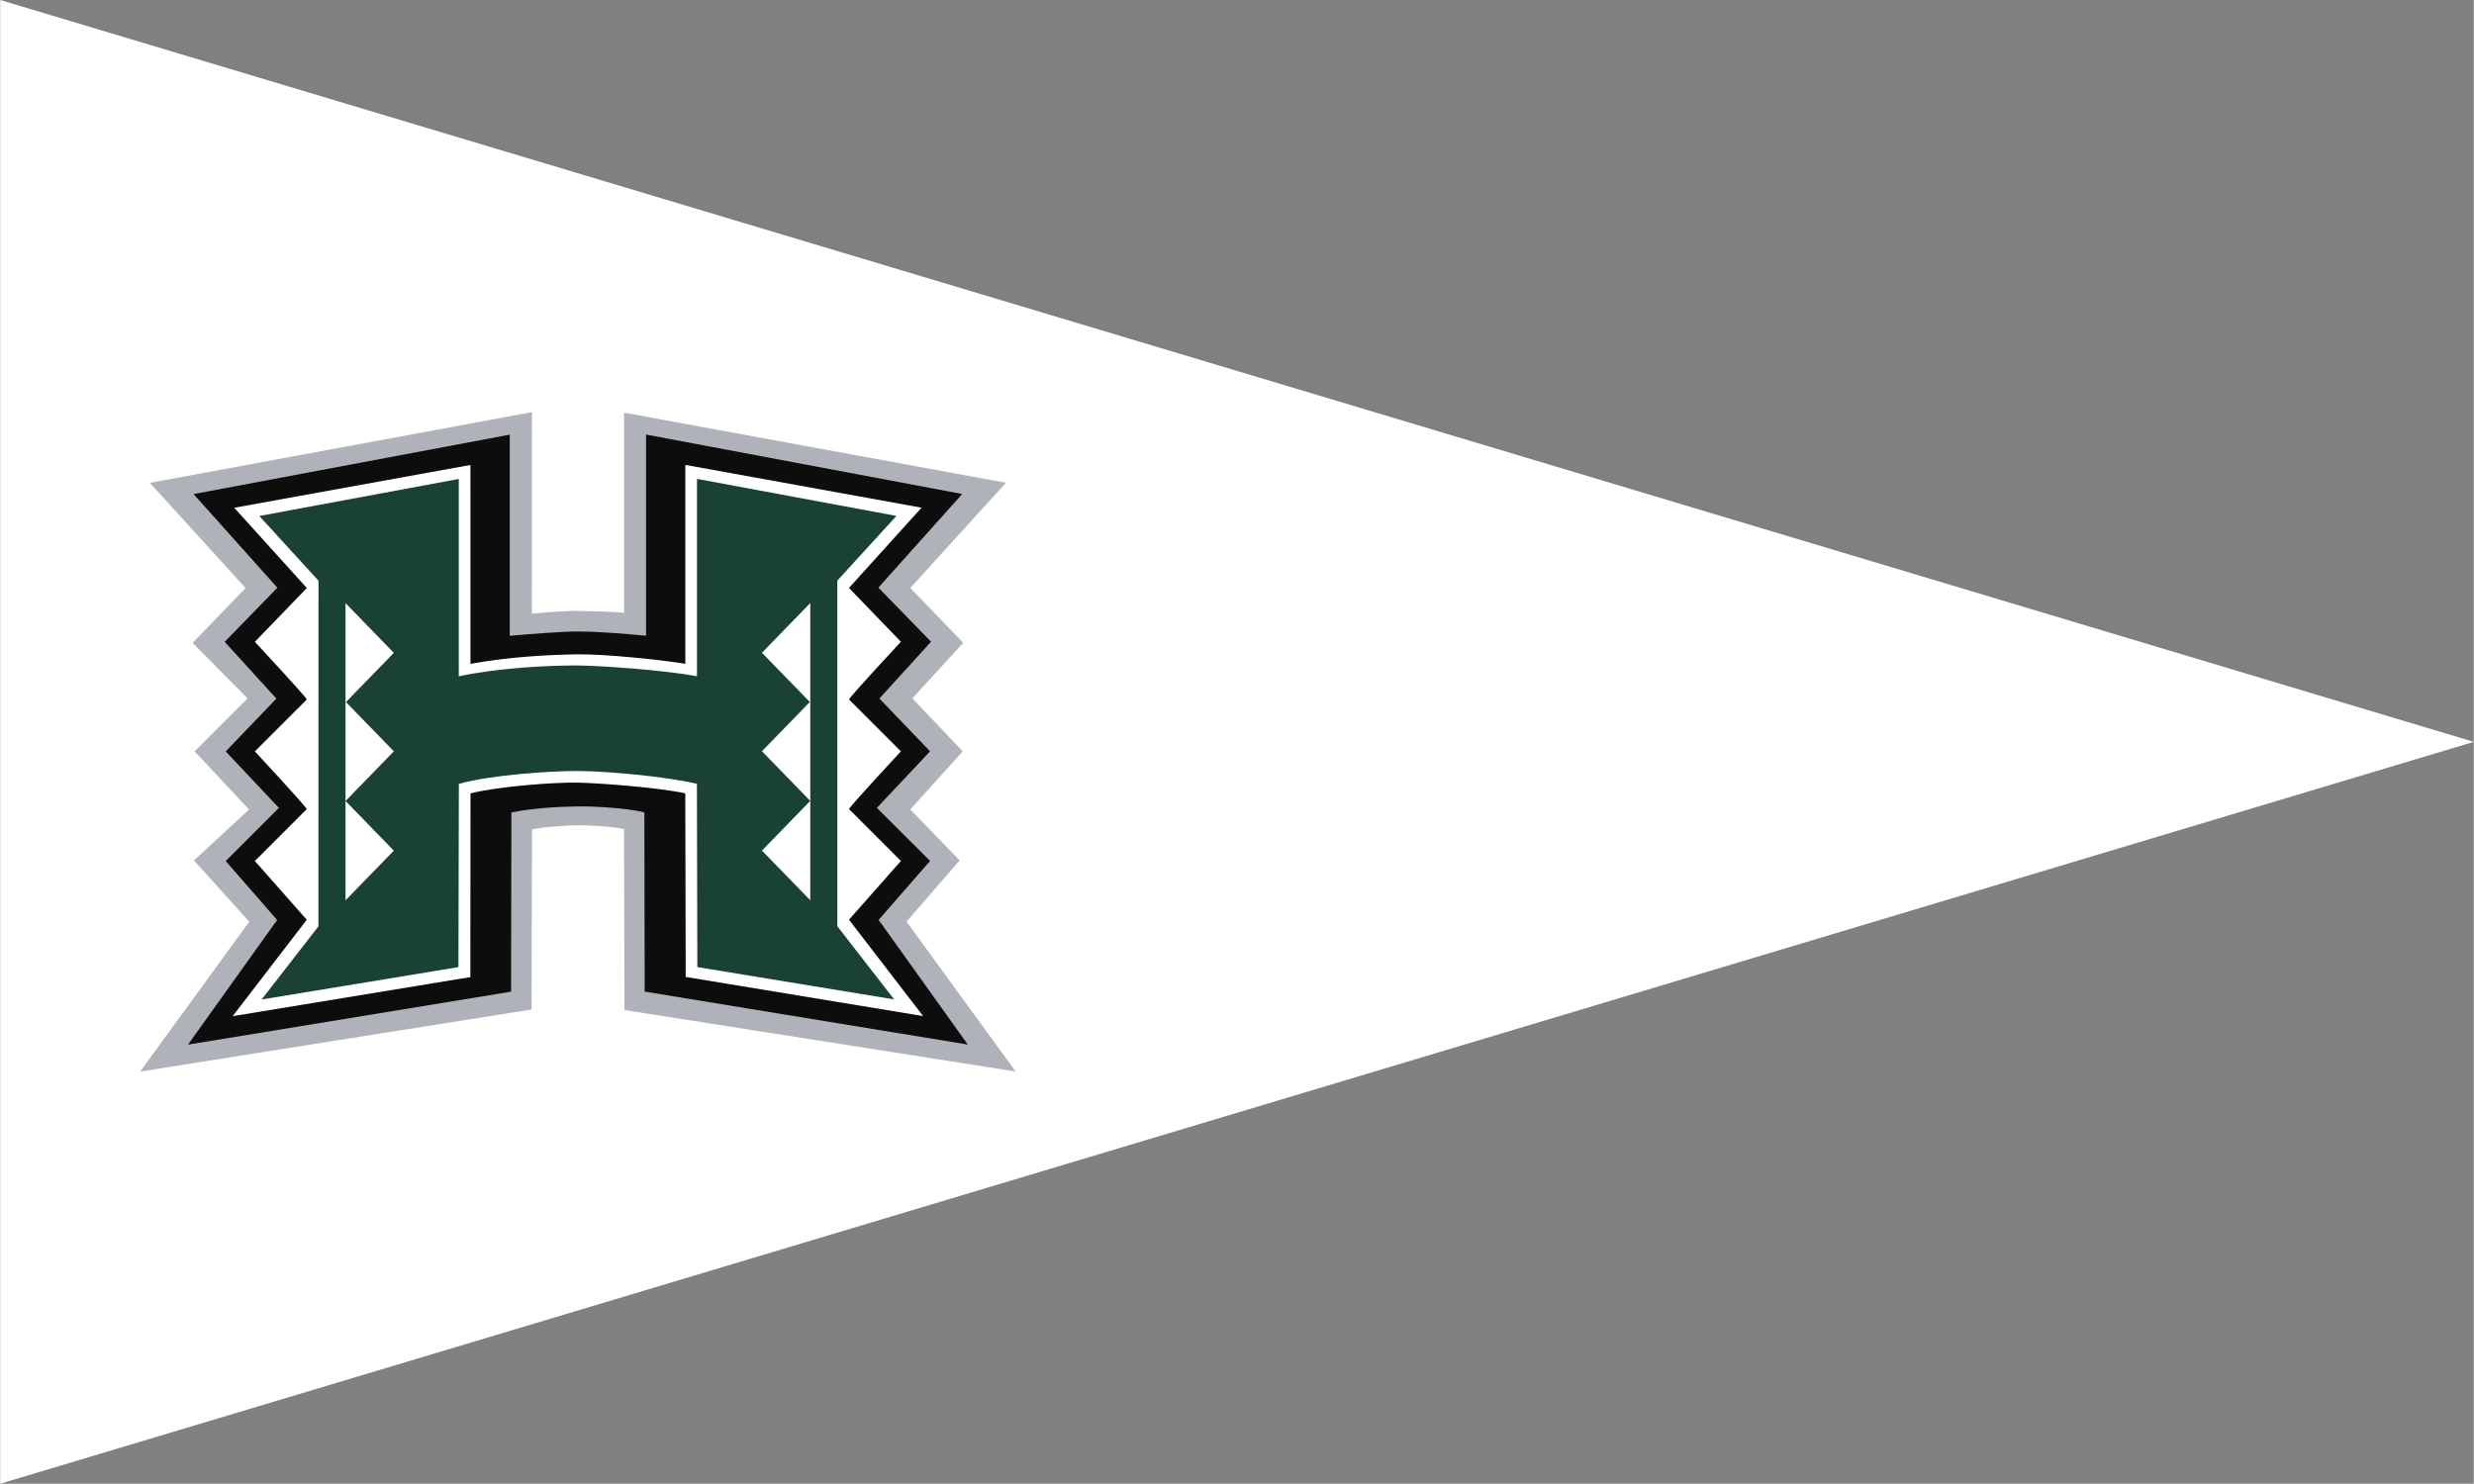 <?xml version="1.0" encoding="UTF-8"?>
<!DOCTYPE svg PUBLIC "-//W3C//DTD SVG 1.1//EN" "http://www.w3.org/Graphics/SVG/1.1/DTD/svg11.dtd">
<!-- Creator: CorelDRAW -->
<svg xmlns="http://www.w3.org/2000/svg" xml:space="preserve" width="1772px" height="1063px" style="shape-rendering:geometricPrecision; text-rendering:geometricPrecision; image-rendering:optimizeQuality; fill-rule:evenodd; clip-rule:evenodd"
viewBox="0 0 1398.95 839.368"
 xmlns:xlink="http://www.w3.org/1999/xlink">
 <rect x="0" y="0" width="1398.95" height="839.368" fill="#808080" stroke="none"/>
 <defs>
  <style type="text/css">
   <![CDATA[
    .fil2 {fill:#0E0D0E}
    .fil4 {fill:#194135}
    .fil1 {fill:#AFB2B9}
    .fil3 {fill:white}
    .fil0 {fill:white}
   ]]>
  </style>
 </defs>
 <g id="Capa_x0020_1">
  <polygon class="fil0" points="0,0 1398.95,419.684 0,839.368 "/>
  <g id="_93371896">
   <path id="_93377872" class="fil1" d="M512.573 521.372l30.035 -34.632 -27.895 -28.839 29.641 -32.854 -28.492 -29.988 28.792 -31.399 -29.941 -31.035 54.089 -59.513 -215.959 -39.656 0 113.254c-4.492,-0.699 -20.07,-0.955 -25.867,-1.081 -6.864,-0.146 -19.791,0.905 -26.293,1.547l0.016 -114.019 -216.085 40.002 54.149 59.509 -29.988 31.032 31.105 31.389 -29.945 29.996 30.808 32.856 -31.18 28.828 31.291 34.642 -61.718 84.799 221.344 -35.106 0.266 -101.821c5.401,-1.505 20.978,-2.412 26.245,-2.412 5.796,0 20.06,0.643 25.802,2.167l0.279 102.365 221.216 34.765 -61.709 -84.789 -0.006 -0.007z"/>
   <path id="_93376648" class="fil2" d="M496.8 520.393l29.091 -33.34 -30.081 -30.035 30.081 -31.971 -28.665 -29.892 29.232 -32.111 -29.799 -30.613 47.414 -52.965 -178.809 -33.625 0 113.804c-8.954,-0.781 -23.767,-2.286 -38.277,-2.404 -8.711,-0.071 -27.965,1.498 -38.825,2.441l0 -113.794 -178.823 33.615 47.413 52.975 -29.799 30.609 29.227 32.105 -28.656 29.893 30.076 31.956 -30.076 30.058 29.082 33.336 -50.415 70.526 182.729 -29.955 0.173 -101.401c15.193,-3.025 31.29,-3.281 37.883,-3.402 8.176,-0.157 27.707,0.906 37.327,3.368l0.18 101.393 182.744 29.955 -50.417 -70.519 -0.008 -0.005z"/>
   <path id="_93381712" class="fil3" d="M480.035 520.283l29.357 -33.22 -29.343 -29.336c0,-1.105 29.343,-32.671 29.343,-32.671l-29.356 -29.358c0,-1.096 29.356,-32.644 29.356,-32.644l-29.374 -30.448 41.039 -45.401 -133.585 -24.206 0 112.52c-16.125,-2.626 -46.495,-5.503 -60.492,-5.355 -15.834,0.167 -39.388,1.398 -61.034,5.399l-0.018 -112.521 -133.576 24.203 41.049 45.401 -29.379 30.434c0,0 29.359,31.544 29.359,32.644l-29.359 29.354c0,0 29.347,31.572 29.347,32.669l-29.347 29.343 29.353 33.223 -41.92 54.54 134.432 -22.097 0.084 -103.925c14.824,-3.874 47.682,-6.406 61.005,-6.091 11.345,0.256 44.481,2.61 60.466,6.048 0.021,9.713 0.24,103.875 0.24,103.875l134.268 22.138 -41.924 -54.531 0.008 0.014z"/>
   <path id="_93378424" class="fil4" d="M473.424 328.468l33.45 -36.605 -112.803 -20.954 0 111.651c-17.953,-3.407 -54.294,-5.993 -67.092,-6.084 -16.623,-0.119 -45.297,1.335 -67.632,6.127l-0.008 -111.649 -112.809 20.946 33.465 36.609 -0.034 195.544 -32.123 41.373 111.304 -18.315 0.243 -103.641c17.452,-5.085 52.421,-7.399 67.591,-7.303 16.109,0.09 49.318,3.038 67.048,7.258l0.244 103.656 111.306 18.302 -32.117 -41.382 -0.035 -195.532z"/>
   <path id="_93366760" class="fil3" d="M195.271 341.186l0 55.716 0 0.542 0 55.647 0 0.071 0 56.175 27.344 -28.114 -27.31 -28.083 27.31 -28.099 -27.079 -27.863 27.079 -27.858 -27.344 -28.126 0 -0.007zm262.869 -0.035l-27.345 28.121 27.086 27.86 -27.086 27.853 27.31 28.099 -27.31 28.095 27.345 28.129 0 -56.189 0 -0.071 0 -55.648 0 -0.533 0 -55.718 0 0.002z"/>
  </g>
 </g>
</svg>
